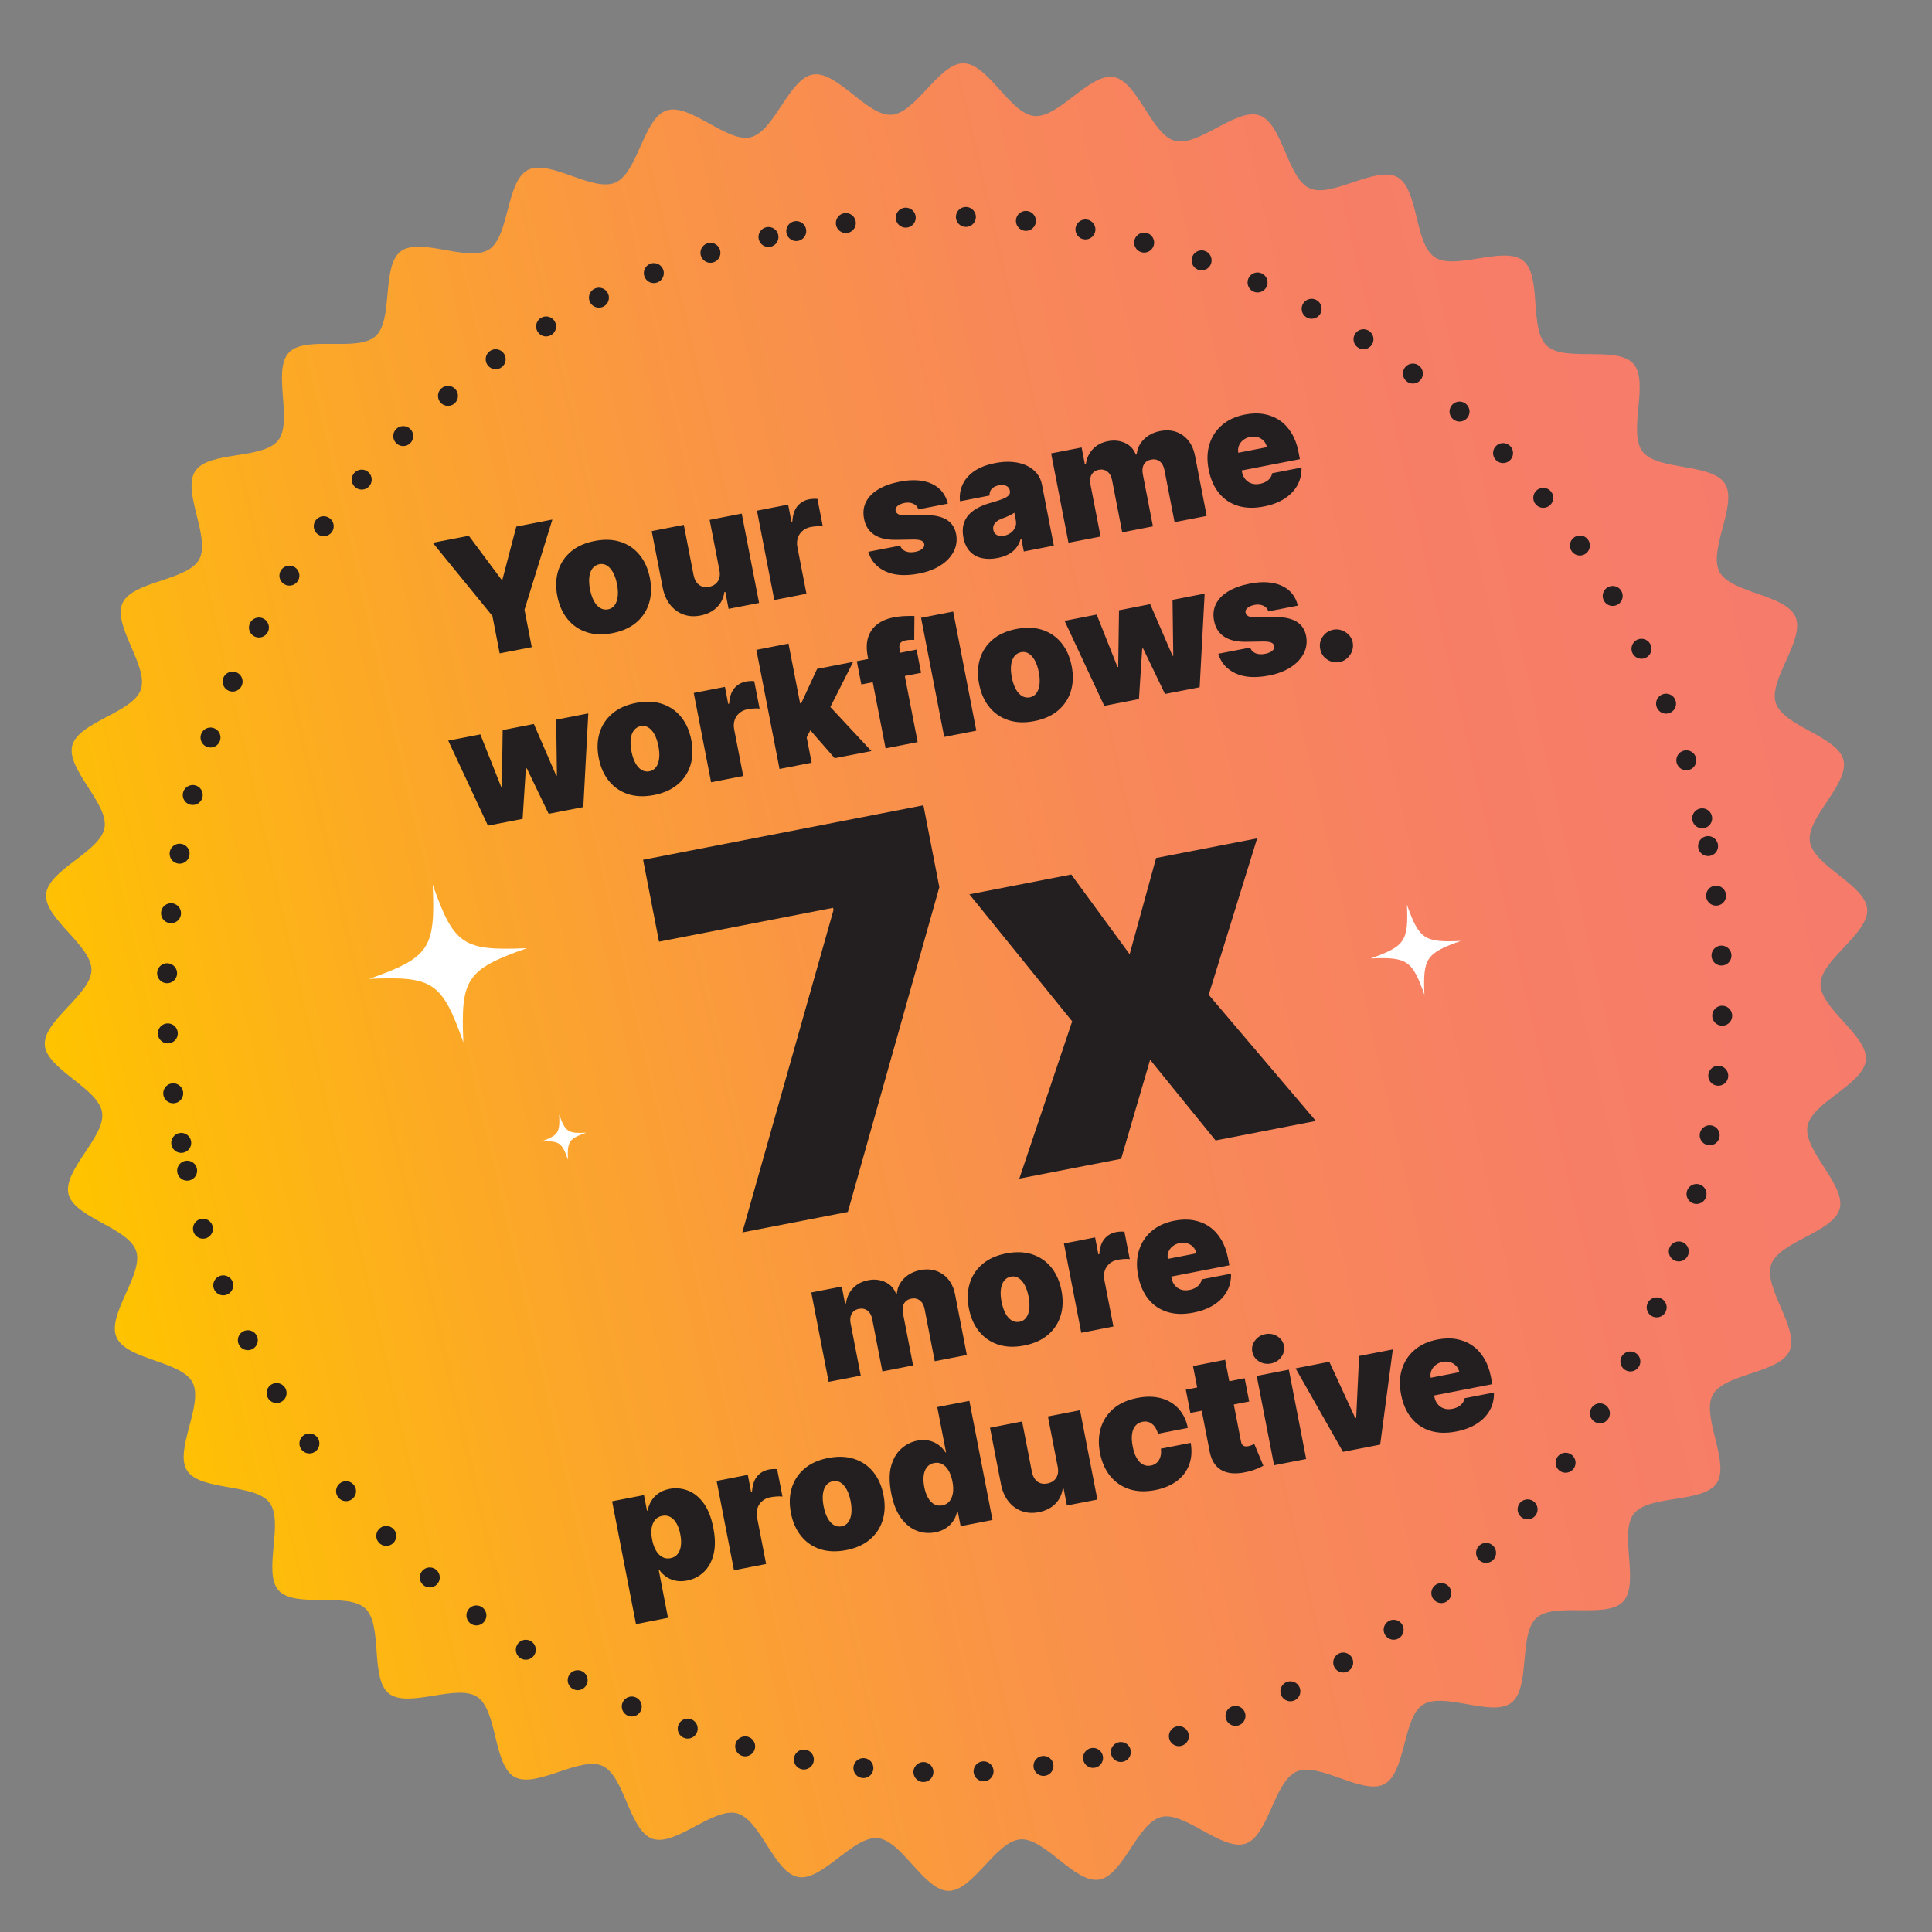 <?xml version="1.0" encoding="utf-8"?>
<!-- Generator: Adobe Illustrator 26.0.1, SVG Export Plug-In . SVG Version: 6.00 Build 0)  -->
<svg version="1.1" id="Layer_1" xmlns="http://www.w3.org/2000/svg" xmlns:xlink="http://www.w3.org/1999/xlink" x="0px" y="0px"
	 viewBox="0 0 500 500" style="enable-background:new 0 0 500 500;" xml:space="preserve">
<rect x="0" y="0" width="500" height="500" fill="#808080" stroke="none"/>
<style type="text/css">
	
		.st0{clip-path:url(#SVGID_00000041989113317261978480000003315513653831466136_);fill:url(#SVGID_00000013877996095436557980000001242174595564332952_);}
	.st1{clip-path:url(#SVGID_00000053515182913440418440000017951432461149652625_);fill:#FFFFFF;}
	.st2{clip-path:url(#SVGID_00000176755727268329062260000003126738517725669783_);fill:#FFFFFF;}
	.st3{clip-path:url(#SVGID_00000101814843839118018380000008880791036706522285_);fill:#FFFFFF;}
	
		.st4{clip-path:url(#SVGID_00000075855786532520827590000017706120163863409082_);fill:none;stroke:#231F20;stroke-width:5.165;stroke-linecap:round;stroke-linejoin:round;stroke-dasharray:0,15.571;}
	
		.st5{clip-path:url(#SVGID_00000144338129926881959110000002445379780926925212_);fill:none;stroke:#231F20;stroke-width:5.165;stroke-linecap:round;stroke-linejoin:round;stroke-dasharray:0,15.571;}
	
		.st6{clip-path:url(#SVGID_00000018210019777315257300000014521503589438163841_);fill:none;stroke:#231F20;stroke-width:5.165;stroke-linecap:round;stroke-linejoin:round;stroke-dasharray:0,15.571;}
	
		.st7{clip-path:url(#SVGID_00000087402275401492137600000010037786361293722550_);fill:none;stroke:#231F20;stroke-width:5.165;stroke-linecap:round;stroke-linejoin:round;stroke-dasharray:0,15.571;}
	
		.st8{clip-path:url(#SVGID_00000060007029615077324490000006130736413776487864_);fill:none;stroke:#231F20;stroke-width:5.165;stroke-linecap:round;stroke-linejoin:round;}
	.st9{clip-path:url(#SVGID_00000129898977815952696240000012612365269062788737_);fill:#231F20;}
	.st10{fill:#231F20;}
</style>
<g>
	<g>
		<defs>
			<path id="SVGID_1_" d="M249.27,16.37c-6.29,0.05-12.19,12.86-18.51,13.33c-3.08,0.23-6.52-2.5-9.96-5.23
				c-3.59-2.85-7.19-5.7-10.4-5.19c-6.22,0.99-9.92,14.7-16.12,16.23c-2.99,0.74-6.82-1.39-10.67-3.51
				c-4.01-2.22-8.04-4.44-11.14-3.4c-5.96,2-7.36,16.13-13.24,18.66c-2.89,1.24-7.06-0.24-11.21-1.71
				c-4.31-1.53-8.6-3.06-11.43-1.56c-5.65,2.99-4.72,17.17-10.02,20.56c-2.64,1.69-6.99,0.92-11.33,0.15
				c-4.5-0.8-8.99-1.6-11.54,0.35c-5.06,3.87-1.81,17.7-6.49,21.94c-2.32,2.1-6.73,2.05-11.13,2.01c-4.57-0.04-9.14-0.09-11.34,2.27
				c-4.34,4.65,1.16,17.75-2.76,22.71c-3.94,4.99-17.95,2.66-21.45,7.93c-3.51,5.29,4.07,17.31,1.02,22.85
				c-3.06,5.56-17.27,5.57-19.86,11.35c-2.59,5.79,6.86,16.4,4.75,22.38c-2.11,5.98-16.12,8.31-17.74,14.45
				c-1.61,6.13,9.45,15.04,8.35,21.3c-1.1,6.23-14.54,10.83-15.12,17.16c-0.58,6.3,11.8,13.27,11.74,19.63
				c-0.06,6.32-12.55,13.08-12.08,19.43c0.47,6.29,13.83,11.12,14.83,17.42c0.99,6.22-10.21,14.96-8.69,21.16
				c1.5,6.11,15.48,8.67,17.51,14.72c2,5.96-7.62,16.42-5.1,22.3c2.52,5.88,16.73,6.12,19.67,11.68c2.99,5.65-4.79,17.53-1.4,22.83
				c3.44,5.38,17.49,3.28,21.32,8.29c3.87,5.06-1.84,18.07,2.39,22.75c4.27,4.72,17.78,0.32,22.4,4.64
				c4.65,4.34,1.17,18.12,6.13,22.04c2.55,2.01,7.08,1.28,11.6,0.55c4.34-0.7,8.67-1.4,11.25,0.32c5.29,3.51,4.13,17.67,9.68,20.73
				c2.84,1.56,7.18,0.1,11.53-1.36c4.17-1.4,8.33-2.8,11.17-1.53c5.79,2.59,6.96,16.75,12.94,18.86c3.05,1.08,7.09-1.08,11.14-3.23
				c3.88-2.06,7.77-4.13,10.77-3.34c6.13,1.61,9.6,15.39,15.86,16.49c3.18,0.56,6.81-2.23,10.45-5.01
				c3.49-2.67,6.99-5.35,10.08-5.06c6.3,0.58,12,13.6,18.36,13.65h0.08c6.29-0.05,12.19-12.86,18.51-13.33
				c3.08-0.23,6.52,2.5,9.96,5.23c3.59,2.85,7.19,5.7,10.4,5.19c6.23-0.99,9.93-14.7,16.12-16.23c2.99-0.73,6.82,1.39,10.67,3.51
				c4.01,2.22,8.04,4.44,11.14,3.4c5.96-2,7.36-16.13,13.24-18.66c2.89-1.24,7.06,0.24,11.21,1.71c4.31,1.53,8.6,3.06,11.43,1.56
				c5.65-2.99,4.72-17.17,10.02-20.56c2.64-1.69,6.99-0.92,11.33-0.15c4.5,0.8,8.99,1.6,11.54-0.35c5.06-3.87,1.81-17.7,6.48-21.94
				c2.31-2.1,6.73-2.05,11.13-2.01c4.57,0.04,9.14,0.09,11.34-2.27c4.34-4.65-1.16-17.75,2.76-22.71
				c3.94-4.99,17.95-2.66,21.45-7.93c3.51-5.29-4.07-17.31-1.02-22.85c3.06-5.56,17.27-5.56,19.86-11.35s-6.86-16.4-4.75-22.38
				s16.12-8.31,17.74-14.45c1.61-6.13-9.45-15.04-8.35-21.3c1.1-6.23,14.54-10.83,15.12-17.16c0.58-6.3-11.8-13.27-11.74-19.63
				c0.06-6.32,12.55-13.08,12.08-19.43c-0.47-6.29-13.83-11.12-14.83-17.42c-0.99-6.23,10.21-14.96,8.69-21.16
				c-1.5-6.11-15.48-8.67-17.51-14.72c-2-5.96,7.62-16.42,5.1-22.3s-16.73-6.12-19.67-11.68c-2.99-5.65,4.79-17.53,1.4-22.83
				c-3.44-5.37-17.49-3.28-21.32-8.29c-3.87-5.06,1.84-18.07-2.39-22.75c-4.27-4.72-17.79-0.32-22.4-4.64
				c-4.65-4.34-1.17-18.12-6.13-22.04c-2.55-2.01-7.08-1.28-11.61-0.55c-4.34,0.7-8.67,1.4-11.25-0.32
				c-5.29-3.51-4.13-17.67-9.68-20.73c-2.84-1.56-7.18-0.1-11.53,1.36c-4.17,1.4-8.33,2.8-11.17,1.53
				c-5.79-2.59-6.96-16.75-12.94-18.86c-3.05-1.08-7.09,1.08-11.14,3.23c-3.88,2.06-7.77,4.13-10.77,3.34
				c-6.13-1.61-9.6-15.39-15.86-16.49c-3.18-0.56-6.81,2.23-10.45,5.01c-3.49,2.67-6.99,5.35-10.08,5.06
				c-6.3-0.58-11.99-13.6-18.36-13.65L249.27,16.37L249.27,16.37z"/>
		</defs>
		<clipPath id="SVGID_00000136402396377615166400000002844735604746654089_">
			<use xlink:href="#SVGID_1_"  style="overflow:visible;"/>
		</clipPath>
		
			<linearGradient id="SVGID_00000082326907137065641780000008582390152679818934_" gradientUnits="userSpaceOnUse" x1="0.967" y1="-1.301" x2="1.44" y2="-1.301" gradientTransform="matrix(981.866 -190.855 190.855 981.866 -686.063 1759.674)">
			<stop  offset="0" style="stop-color:#FFC300"/>
			<stop  offset="0.202" style="stop-color:#FCAA24"/>
			<stop  offset="0.413" style="stop-color:#FA9643"/>
			<stop  offset="0.62" style="stop-color:#F88759"/>
			<stop  offset="0.818" style="stop-color:#F77E66"/>
			<stop  offset="0.997" style="stop-color:#F77B6B"/>
			<stop  offset="1" style="stop-color:#F77B6B"/>
		</linearGradient>
		
			<polygon style="clip-path:url(#SVGID_00000136402396377615166400000002844735604746654089_);fill:url(#SVGID_00000082326907137065641780000008582390152679818934_);" points="
			-77.49,33.59 466.51,-72.15 572.3,472.1 28.31,577.84 		"/>
	</g>
</g>
<g>
	<g>
		<defs>
			<rect id="SVGID_00000050620567242726030630000017704172506892633243_" x="11.56" y="16.37" width="471.69" height="472.95"/>
		</defs>
		<clipPath id="SVGID_00000085240338050670895180000002354501621853544373_">
			<use xlink:href="#SVGID_00000050620567242726030630000017704172506892633243_"  style="overflow:visible;"/>
		</clipPath>
		<path style="clip-path:url(#SVGID_00000085240338050670895180000002354501621853544373_);fill:#FFFFFF;" d="M378.04,243.52
			c-8.92,3.15-9.82,4.48-9.4,13.93c-3.15-8.92-4.48-9.82-13.93-9.4c8.92-3.15,9.82-4.48,9.4-13.93
			C367.26,243.04,368.58,243.94,378.04,243.52"/>
	</g>
	<g>
		<defs>
			<rect id="SVGID_00000005972054316225919420000001662486064367568769_" x="11.56" y="16.37" width="471.69" height="472.95"/>
		</defs>
		<clipPath id="SVGID_00000107564488680952453690000001313947914318545573_">
			<use xlink:href="#SVGID_00000005972054316225919420000001662486064367568769_"  style="overflow:visible;"/>
		</clipPath>
		<path style="clip-path:url(#SVGID_00000107564488680952453690000001313947914318545573_);fill:#FFFFFF;" d="M151.69,293.15
			c-4.46,1.58-4.91,2.24-4.7,6.97c-1.58-4.46-2.24-4.91-6.97-4.7c4.46-1.58,4.91-2.24,4.7-6.97
			C146.3,292.92,146.97,293.36,151.69,293.15"/>
	</g>
	<g>
		<defs>
			<rect id="SVGID_00000016768755818538634900000000062993687833277609_" x="11.56" y="16.37" width="471.69" height="472.95"/>
		</defs>
		<clipPath id="SVGID_00000109004807681287462200000005406358923982439850_">
			<use xlink:href="#SVGID_00000016768755818538634900000000062993687833277609_"  style="overflow:visible;"/>
		</clipPath>
		<path style="clip-path:url(#SVGID_00000109004807681287462200000005406358923982439850_);fill:#FFFFFF;" d="M136.36,245.39
			c-15.62,5.52-17.18,7.83-16.44,24.38c-5.52-15.62-7.83-17.18-24.38-16.44c15.62-5.52,17.18-7.83,16.44-24.38
			C117.49,244.56,119.81,246.12,136.36,245.39"/>
	</g>
	<g>
		<defs>
			<rect id="SVGID_00000047747179345382519750000014253688768908199847_" x="11.56" y="16.37" width="471.69" height="472.95"/>
		</defs>
		<clipPath id="SVGID_00000097474938568680204460000001920317745909547965_">
			<use xlink:href="#SVGID_00000047747179345382519750000014253688768908199847_"  style="overflow:visible;"/>
		</clipPath>
		
			<path style="clip-path:url(#SVGID_00000097474938568680204460000001920317745909547965_);fill:none;stroke:#231F20;stroke-width:5.165;stroke-linecap:round;stroke-linejoin:round;stroke-dasharray:0,15.571;" d="
			M290.07,453.42C393.92,429.34,461.26,328,442.72,222.58"/>
	</g>
	<g>
		<defs>
			<rect id="SVGID_00000157290287284607029550000010372753332267262901_" x="11.56" y="16.37" width="471.69" height="472.95"/>
		</defs>
		<clipPath id="SVGID_00000112634592007929626260000014294285882668846487_">
			<use xlink:href="#SVGID_00000157290287284607029550000010372753332267262901_"  style="overflow:visible;"/>
		</clipPath>
		
			<path style="clip-path:url(#SVGID_00000112634592007929626260000014294285882668846487_);fill:none;stroke:#231F20;stroke-width:5.165;stroke-linecap:round;stroke-linejoin:round;stroke-dasharray:0,15.571;" d="
			M440.52,211.78C416.44,107.93,315.1,40.59,209.68,59.13"/>
	</g>
	<g>
		<defs>
			<rect id="SVGID_00000183207456927903456230000008837292849010887846_" x="11.56" y="16.37" width="471.69" height="472.95"/>
		</defs>
		<clipPath id="SVGID_00000114041046550479866470000003282951649401073067_">
			<use xlink:href="#SVGID_00000183207456927903456230000008837292849010887846_"  style="overflow:visible;"/>
		</clipPath>
		
			<path style="clip-path:url(#SVGID_00000114041046550479866470000003282951649401073067_);fill:none;stroke:#231F20;stroke-width:5.165;stroke-linecap:round;stroke-linejoin:round;stroke-dasharray:0,15.571;" d="
			M198.88,61.33C95.03,85.41,27.69,186.75,46.23,292.16"/>
	</g>
	<g>
		<defs>
			<rect id="SVGID_00000011725792427457574870000013674132641987147677_" x="11.56" y="16.37" width="471.69" height="472.95"/>
		</defs>
		<clipPath id="SVGID_00000155845656183644193700000004804047446839536287_">
			<use xlink:href="#SVGID_00000011725792427457574870000013674132641987147677_"  style="overflow:visible;"/>
		</clipPath>
		
			<path style="clip-path:url(#SVGID_00000155845656183644193700000004804047446839536287_);fill:none;stroke:#231F20;stroke-width:5.165;stroke-linecap:round;stroke-linejoin:round;stroke-dasharray:0,15.571;" d="
			M48.43,302.97c24.08,103.85,125.42,171.19,230.84,152.65"/>
	</g>
	<g>
		<defs>
			<rect id="SVGID_00000124866815737149235360000013030944138825128379_" x="11.56" y="16.37" width="471.69" height="472.95"/>
		</defs>
		<clipPath id="SVGID_00000070113774756415416580000001514350579967095434_">
			<use xlink:href="#SVGID_00000124866815737149235360000013030944138825128379_"  style="overflow:visible;"/>
		</clipPath>
		
			<path style="clip-path:url(#SVGID_00000070113774756415416580000001514350579967095434_);fill:none;stroke:#231F20;stroke-width:5.165;stroke-linecap:round;stroke-linejoin:round;" d="
			M282.88,454.95L282.88,454.95 M46.9,295.78L46.9,295.78 M206.07,59.8L206.07,59.8 M442.05,218.97L442.05,218.97"/>
	</g>
	<g>
		<defs>
			<rect id="SVGID_00000109741626127385636570000005210301607833038247_" x="11.56" y="16.37" width="471.69" height="472.95"/>
		</defs>
		<clipPath id="SVGID_00000109726167991381709210000017299565966096638395_">
			<use xlink:href="#SVGID_00000109741626127385636570000005210301607833038247_"  style="overflow:visible;"/>
		</clipPath>
	</g>
	<g>
		<defs>
			<rect id="SVGID_00000122722820576856494570000001068615483824521874_" x="11.56" y="16.37" width="471.69" height="472.95"/>
		</defs>
		<clipPath id="SVGID_00000135657263206217073600000008498664857610323846_">
			<use xlink:href="#SVGID_00000122722820576856494570000001068615483824521874_"  style="overflow:visible;"/>
		</clipPath>
	</g>
	<g>
		<defs>
			<rect id="SVGID_00000010275007857754726890000016424742628586830253_" x="11.56" y="16.37" width="471.69" height="472.95"/>
		</defs>
		<clipPath id="SVGID_00000178927167447456864640000009317718777090821526_">
			<use xlink:href="#SVGID_00000010275007857754726890000016424742628586830253_"  style="overflow:visible;"/>
		</clipPath>
	</g>
	<g>
		<defs>
			<rect id="SVGID_00000057121263128521608750000005012161947134409889_" x="11.56" y="16.37" width="471.69" height="472.95"/>
		</defs>
		<clipPath id="SVGID_00000085961142608913427170000010738190492609505425_">
			<use xlink:href="#SVGID_00000057121263128521608750000005012161947134409889_"  style="overflow:visible;"/>
		</clipPath>
	</g>
	<g>
		<defs>
			<rect id="SVGID_00000083074284821551490680000014356023336262449040_" x="11.56" y="16.37" width="471.69" height="472.95"/>
		</defs>
		<clipPath id="SVGID_00000032634658235697294930000009837119282479794577_">
			<use xlink:href="#SVGID_00000083074284821551490680000014356023336262449040_"  style="overflow:visible;"/>
		</clipPath>
	</g>
</g>
<g>
	<defs>
		<rect id="SVGID_00000072274307652560982410000014062264427104742275_" x="112" y="107" width="274.63" height="313.31"/>
	</defs>
	<clipPath id="SVGID_00000095340957888997561350000013724986117843959985_">
		<use xlink:href="#SVGID_00000072274307652560982410000014062264427104742275_"  style="overflow:visible;"/>
	</clipPath>
	<path style="clip-path:url(#SVGID_00000095340957888997561350000013724986117843959985_);fill:#231F20;" d="M382.26,368.42
		c1.47-0.96,2.58-2.12,3.33-3.49c0.74-1.37,1.09-2.88,1.04-4.54l-7.59,1.47c-0.08,0.46-0.26,0.88-0.54,1.25
		c-0.28,0.37-0.65,0.69-1.09,0.94c-0.45,0.25-0.95,0.44-1.53,0.55c-0.82,0.16-1.56,0.13-2.2-0.09c-0.65-0.22-1.18-0.59-1.61-1.11
		c-0.42-0.52-0.71-1.15-0.85-1.9l-0.96-4.94c-0.11-0.68-0.05-1.3,0.19-1.87c0.24-0.57,0.61-1.05,1.12-1.44
		c0.51-0.4,1.1-0.66,1.77-0.79c0.69-0.13,1.34-0.11,1.94,0.07c0.6,0.18,1.12,0.49,1.54,0.93c0.42,0.44,0.71,1,0.85,1.66l-13,2.53
		l0.89,4.58l20.65-4.01l-0.37-1.93c-0.36-1.84-0.95-3.43-1.78-4.79c-0.83-1.36-1.84-2.46-3.05-3.29c-1.2-0.83-2.57-1.38-4.09-1.65
		c-1.52-0.27-3.15-0.23-4.9,0.11c-2.39,0.46-4.36,1.36-5.93,2.7c-1.56,1.33-2.65,2.99-3.27,4.96c-0.62,1.97-0.69,4.15-0.23,6.54
		c0.48,2.49,1.38,4.53,2.68,6.13c1.3,1.6,2.94,2.69,4.91,3.3c1.97,0.6,4.18,0.66,6.65,0.18
		C378.97,370.07,380.78,369.38,382.26,368.42 M351.74,350.93l-0.76,16.02l-0.24,0.05l-6.71-14.57l-8.73,1.7l12.26,21.61l9.63-1.87
		l3.27-24.63L351.74,350.93z M331.6,351.19c0.65-0.9,0.88-1.87,0.68-2.91c-0.2-1.04-0.78-1.86-1.72-2.45
		c-0.94-0.59-1.98-0.77-3.11-0.55c-1.12,0.22-2.02,0.78-2.67,1.68c-0.66,0.9-0.89,1.87-0.68,2.91c0.2,1.04,0.78,1.86,1.72,2.45
		c0.95,0.59,1.98,0.77,3.11,0.55C330.06,352.65,330.95,352.09,331.6,351.19 M338.04,377.59l-4.49-23.12l-8.31,1.62l4.49,23.12
		L338.04,377.59z M313.04,375.54c0.29,1.62,0.87,2.9,1.73,3.85c0.86,0.95,1.99,1.54,3.38,1.79c1.39,0.24,3.03,0.13,4.92-0.34
		c0.93-0.23,1.73-0.5,2.38-0.79c0.66-0.29,1.16-0.53,1.51-0.72l-2.34-5.61c-0.15,0.07-0.39,0.17-0.72,0.3
		c-0.32,0.13-0.61,0.21-0.86,0.26c-0.36,0.07-0.67,0.07-0.92,0.01c-0.25-0.06-0.45-0.19-0.61-0.38c-0.15-0.19-0.26-0.45-0.32-0.77
		l-4.13-21.22l-8.31,1.62L313.04,375.54z M306.89,359.65l1.17,6.02l15.23-2.96l-1.17-6.02L306.89,359.65z M304.63,383.24
		c1.49-1.14,2.54-2.56,3.15-4.24c0.61-1.69,0.73-3.55,0.37-5.59l-7.71,1.5c0.1,0.81,0.05,1.53-0.14,2.14
		c-0.19,0.61-0.49,1.11-0.91,1.49c-0.42,0.38-0.93,0.63-1.54,0.75c-0.72,0.14-1.4,0.06-2.02-0.26c-0.62-0.31-1.17-0.86-1.63-1.64
		c-0.46-0.78-0.82-1.8-1.06-3.07c-0.25-1.26-0.3-2.34-0.16-3.24c0.14-0.9,0.44-1.61,0.9-2.13c0.46-0.52,1.05-0.85,1.78-0.99
		c0.92-0.18,1.74-0.01,2.45,0.52c0.71,0.52,1.24,1.38,1.59,2.57l7.71-1.5c-0.4-2-1.2-3.66-2.4-4.98c-1.2-1.31-2.71-2.22-4.53-2.71
		c-1.82-0.49-3.86-0.52-6.13-0.08c-2.51,0.49-4.56,1.4-6.15,2.75c-1.59,1.35-2.69,3.01-3.3,4.98c-0.61,1.98-0.68,4.15-0.22,6.52
		c0.46,2.37,1.34,4.36,2.64,5.96c1.3,1.61,2.94,2.73,4.92,3.39c1.98,0.65,4.22,0.73,6.73,0.25
		C301.25,385.18,303.14,384.38,304.63,383.24 M273.71,381.64c-0.17,0.6-0.48,1.1-0.93,1.49c-0.45,0.39-1.02,0.66-1.71,0.79
		c-1.04,0.2-1.92,0.03-2.62-0.51s-1.17-1.38-1.4-2.52l-2.53-13.01l-8.31,1.62l2.87,14.75c0.34,1.68,0.97,3.11,1.89,4.29
		c0.92,1.17,2.06,2.02,3.41,2.52s2.84,0.6,4.45,0.29c1.73-0.34,3.14-1.04,4.23-2.11c1.09-1.07,1.75-2.39,1.96-3.97l0.24-0.05
		l0.85,4.4l7.89-1.53l-4.49-23.12l-8.31,1.61l2.53,13.01C273.88,380.35,273.88,381.04,273.71,381.64 M241.8,389.31
		c-0.62-0.33-1.16-0.88-1.6-1.64c-0.45-0.76-0.78-1.72-1-2.86c-0.22-1.14-0.27-2.15-0.14-3.03c0.13-0.87,0.42-1.58,0.87-2.12
		c0.45-0.54,1.06-0.89,1.82-1.03c0.76-0.15,1.46-0.06,2.09,0.27c0.63,0.33,1.17,0.88,1.63,1.64c0.45,0.76,0.79,1.71,1.02,2.86
		c0.22,1.12,0.26,2.12,0.12,3c-0.14,0.88-0.44,1.59-0.9,2.14c-0.46,0.55-1.07,0.9-1.83,1.05
		C243.11,389.73,242.42,389.64,241.8,389.31 M244.84,395.46c0.78-0.52,1.41-1.15,1.88-1.88c0.48-0.73,0.8-1.52,0.97-2.37l0.18-0.03
		l0.74,3.79l8.25-1.6l-5.99-30.83l-8.31,1.61l2.28,11.74l-0.12,0.02c-0.45-0.72-1.03-1.36-1.74-1.9c-0.71-0.54-1.53-0.93-2.47-1.16
		c-0.94-0.23-1.98-0.23-3.13-0.01c-1.53,0.3-2.9,0.99-4.12,2.07c-1.22,1.08-2.1,2.58-2.63,4.49c-0.53,1.91-0.52,4.27,0.02,7.06
		c0.52,2.67,1.36,4.8,2.53,6.4c1.17,1.6,2.53,2.69,4.08,3.29c1.55,0.6,3.14,0.73,4.79,0.41
		C243.13,396.35,244.06,395.99,244.84,395.46 M215.8,394.68c-0.62-0.37-1.16-0.96-1.61-1.78c-0.45-0.82-0.79-1.83-1.03-3.03
		c-0.24-1.21-0.3-2.28-0.19-3.21c0.11-0.92,0.39-1.67,0.83-2.25c0.44-0.57,1.03-0.93,1.77-1.08c0.7-0.14,1.36-0.02,1.96,0.35
		c0.6,0.37,1.13,0.97,1.58,1.78c0.45,0.81,0.79,1.83,1.03,3.04c0.23,1.2,0.29,2.27,0.18,3.2c-0.11,0.93-0.38,1.68-0.8,2.25
		s-0.98,0.93-1.68,1.06C217.1,395.16,216.42,395.05,215.8,394.68 M225.13,398.42c1.59-1.35,2.69-3.01,3.3-4.98s0.68-4.15,0.22-6.52
		c-0.46-2.37-1.34-4.36-2.64-5.96c-1.3-1.61-2.94-2.73-4.92-3.39c-1.98-0.65-4.23-0.73-6.73-0.25c-2.51,0.49-4.56,1.4-6.15,2.75
		c-1.59,1.35-2.69,3.01-3.3,4.98c-0.61,1.98-0.68,4.15-0.22,6.52c0.46,2.37,1.34,4.36,2.64,5.96c1.3,1.61,2.94,2.73,4.92,3.39
		c1.98,0.65,4.22,0.73,6.73,0.25C221.49,400.68,223.54,399.77,225.13,398.42 M198.27,404.76l-2.34-12.04
		c-0.17-0.88-0.14-1.69,0.11-2.42c0.24-0.73,0.65-1.34,1.23-1.83c0.58-0.49,1.27-0.82,2.08-0.98c0.43-0.08,0.96-0.15,1.57-0.2
		c0.62-0.05,1.14-0.04,1.58,0.02l-1.38-7.09c-0.35-0.04-0.71-0.05-1.08-0.03c-0.37,0.01-0.73,0.06-1.09,0.13
		c-1.23,0.24-2.24,0.83-3.01,1.76c-0.77,0.93-1.21,2.25-1.32,3.96l-0.24,0.05l-0.85-4.4l-8.07,1.57l4.49,23.12L198.27,404.76z
		 M168.64,395.47c0.14-0.88,0.44-1.58,0.9-2.13c0.46-0.54,1.07-0.89,1.84-1.04c0.76-0.15,1.45-0.06,2.08,0.28
		c0.62,0.33,1.16,0.88,1.6,1.64c0.45,0.76,0.78,1.72,1,2.86c0.22,1.14,0.27,2.15,0.14,3.03c-0.13,0.87-0.42,1.58-0.87,2.12
		c-0.45,0.54-1.06,0.89-1.82,1.03c-0.76,0.15-1.46,0.05-2.09-0.29c-0.63-0.34-1.18-0.89-1.63-1.65c-0.45-0.76-0.79-1.7-1.01-2.83
		C168.55,397.35,168.51,396.34,168.64,395.47 M172.88,418.69l-2.42-12.46l0.12-0.02c0.47,0.72,1.07,1.33,1.79,1.83
		c0.72,0.5,1.53,0.85,2.45,1.04c0.92,0.19,1.92,0.18,3-0.03c1.65-0.32,3.07-1.05,4.29-2.18c1.21-1.13,2.06-2.66,2.55-4.57
		c0.49-1.92,0.47-4.21-0.05-6.88c-0.54-2.79-1.42-4.97-2.62-6.55c-1.21-1.58-2.58-2.64-4.12-3.18c-1.54-0.54-3.07-0.67-4.6-0.37
		c-1.14,0.22-2.11,0.62-2.89,1.18c-0.79,0.56-1.41,1.23-1.86,2c-0.45,0.77-0.76,1.58-0.9,2.42l-0.18,0.04l-0.78-4.03l-8.25,1.6
		l6.18,31.79L172.88,418.69z"/>
	<path style="clip-path:url(#SVGID_00000095340957888997561350000013724986117843959985_);fill:#231F20;" d="M314.22,337.66
		c1.47-0.96,2.58-2.12,3.33-3.49c0.74-1.37,1.09-2.88,1.04-4.54l-7.59,1.47c-0.08,0.46-0.26,0.88-0.54,1.25
		c-0.28,0.37-0.65,0.69-1.09,0.94c-0.45,0.25-0.95,0.44-1.53,0.55c-0.82,0.16-1.56,0.13-2.2-0.09c-0.65-0.22-1.18-0.59-1.61-1.11
		c-0.42-0.52-0.71-1.15-0.85-1.9l-0.96-4.94c-0.11-0.68-0.05-1.3,0.19-1.87c0.24-0.57,0.61-1.05,1.12-1.44
		c0.51-0.39,1.1-0.66,1.77-0.79c0.69-0.13,1.34-0.11,1.94,0.07c0.6,0.18,1.12,0.49,1.54,0.93c0.42,0.44,0.71,1,0.85,1.66
		l-13.01,2.53l0.89,4.58l20.65-4.01l-0.37-1.93c-0.36-1.84-0.95-3.43-1.78-4.79s-1.84-2.46-3.05-3.29c-1.2-0.83-2.57-1.38-4.09-1.65
		c-1.52-0.27-3.15-0.23-4.9,0.11c-2.39,0.46-4.36,1.36-5.93,2.7c-1.56,1.33-2.65,2.99-3.27,4.96c-0.62,1.97-0.69,4.15-0.23,6.54
		c0.48,2.49,1.38,4.53,2.68,6.13c1.3,1.6,2.94,2.69,4.91,3.3c1.97,0.6,4.18,0.66,6.65,0.18
		C310.94,339.31,312.74,338.62,314.22,337.66 M288.15,343.3l-2.34-12.04c-0.17-0.88-0.14-1.69,0.11-2.42
		c0.24-0.73,0.65-1.34,1.23-1.83c0.58-0.49,1.27-0.82,2.08-0.97c0.43-0.08,0.96-0.15,1.57-0.2c0.62-0.05,1.14-0.04,1.58,0.02
		l-1.38-7.09c-0.35-0.04-0.71-0.05-1.08-0.03c-0.37,0.01-0.73,0.06-1.09,0.13c-1.23,0.24-2.24,0.83-3.01,1.76
		c-0.77,0.93-1.21,2.25-1.32,3.96l-0.24,0.05l-0.85-4.4l-8.07,1.57l4.49,23.12L288.15,343.3z M261.85,341.74
		c-0.62-0.37-1.16-0.96-1.61-1.78c-0.45-0.82-0.79-1.83-1.03-3.03c-0.24-1.21-0.3-2.28-0.19-3.21c0.11-0.92,0.39-1.67,0.83-2.25
		c0.44-0.57,1.03-0.93,1.77-1.08c0.7-0.14,1.36-0.02,1.96,0.35c0.6,0.37,1.13,0.97,1.58,1.78c0.45,0.81,0.79,1.83,1.03,3.04
		c0.23,1.2,0.3,2.27,0.18,3.2c-0.11,0.93-0.38,1.68-0.8,2.25c-0.42,0.57-0.98,0.93-1.68,1.06
		C263.16,342.22,262.48,342.11,261.85,341.74 M271.19,345.48c1.59-1.35,2.69-3.01,3.3-4.98c0.61-1.98,0.68-4.15,0.22-6.52
		c-0.46-2.37-1.34-4.36-2.64-5.96c-1.3-1.61-2.94-2.73-4.92-3.39c-1.98-0.65-4.22-0.73-6.73-0.25c-2.51,0.49-4.56,1.4-6.15,2.75
		c-1.59,1.35-2.69,3.01-3.3,4.98c-0.61,1.98-0.68,4.15-0.22,6.52c0.46,2.37,1.34,4.36,2.64,5.96c1.3,1.61,2.94,2.73,4.92,3.39
		c1.98,0.65,4.22,0.73,6.73,0.25C267.55,347.74,269.6,346.82,271.19,345.48 M222.76,356.01l-2.62-13.49c-0.13-0.67-0.13-1.27,0-1.8
		c0.13-0.53,0.38-0.97,0.74-1.31c0.36-0.34,0.83-0.57,1.4-0.68c0.86-0.17,1.61-0.01,2.23,0.46s1.03,1.22,1.23,2.24l2.62,13.49
		l7.95-1.55l-2.62-13.49c-0.2-1.01-0.1-1.86,0.28-2.53c0.38-0.67,1-1.09,1.86-1.26c0.86-0.17,1.61-0.01,2.23,0.46
		c0.62,0.48,1.03,1.22,1.23,2.24l2.62,13.49l8.31-1.61l-3.03-15.59c-0.46-2.37-1.52-4.13-3.18-5.29s-3.59-1.52-5.81-1.09
		c-1.72,0.33-3.13,1.05-4.24,2.16c-1.11,1.11-1.72,2.4-1.84,3.89l-0.24,0.05c-0.52-1.37-1.44-2.37-2.78-3
		c-1.34-0.63-2.82-0.79-4.45-0.47c-1.61,0.31-2.91,1-3.91,2.07c-1,1.07-1.6,2.37-1.8,3.91l-0.24,0.05l-0.85-4.4l-7.89,1.53
		l4.49,23.12L222.76,356.01z"/>
	<path style="clip-path:url(#SVGID_00000095340957888997561350000013724986117843959985_);fill:#231F20;" d="M348.64,170.36
		c0.56-0.5,0.97-1.11,1.25-1.82c0.27-0.71,0.34-1.46,0.2-2.25c-0.23-1.14-0.85-2.04-1.86-2.68c-1.01-0.65-2.06-0.86-3.16-0.65
		c-1.16,0.23-2.08,0.83-2.75,1.8c-0.67,0.97-0.89,2.03-0.66,3.17c0.22,1.18,0.82,2.09,1.81,2.75s2.06,0.87,3.23,0.65
		C347.43,171.18,348.08,170.86,348.64,170.36 M331.71,151.59c-2.2-1.01-4.97-1.19-8.31-0.54c-2.2,0.43-4.04,1.09-5.53,1.99
		c-1.49,0.9-2.55,1.99-3.19,3.28c-0.64,1.29-0.8,2.73-0.48,4.33c0.34,1.82,1.21,3.19,2.61,4.12c1.4,0.93,3.32,1.37,5.75,1.32
		l4.23-0.07c0.93-0.02,1.64,0.07,2.12,0.24c0.48,0.18,0.76,0.49,0.86,0.93c0.08,0.48-0.1,0.9-0.54,1.26
		c-0.45,0.36-1.05,0.61-1.81,0.76c-0.94,0.18-1.76,0.14-2.46-0.14c-0.69-0.28-1.17-0.77-1.42-1.48l-8.25,1.6
		c0.69,2.32,2.17,4.01,4.45,5.07c2.27,1.06,5.18,1.24,8.71,0.56c2.14-0.42,3.98-1.11,5.52-2.1c1.54-0.98,2.68-2.17,3.41-3.57
		c0.73-1.4,0.94-2.92,0.64-4.57c-0.34-1.7-1.19-2.95-2.55-3.75c-1.36-0.79-3.26-1.18-5.71-1.15l-4.86,0.07
		c-0.91,0.01-1.55-0.1-1.92-0.33c-0.36-0.23-0.57-0.52-0.63-0.86c-0.1-0.48,0.07-0.9,0.54-1.26c0.46-0.36,1.05-0.61,1.76-0.75
		c0.55-0.11,1.07-0.11,1.57-0.02c0.49,0.1,0.92,0.29,1.28,0.57c0.36,0.28,0.6,0.66,0.73,1.12l7.65-1.49
		C335.3,154.32,333.91,152.6,331.71,151.59 M294.76,180.92l0.84-13.04l0.24-0.05l5.66,11.77l8.97-1.74l1.29-24.24l-8.31,1.62
		l0.19,14.46l-0.18,0.03l-5.79-13.37l-8.07,1.57l-0.21,14.66l-0.18,0.03l-5.39-13.57l-8.31,1.62l10.27,22L294.76,180.92z
		 M264.5,180.13c-0.62-0.37-1.16-0.96-1.61-1.78c-0.45-0.82-0.79-1.83-1.03-3.03c-0.24-1.21-0.3-2.28-0.19-3.21
		c0.11-0.92,0.39-1.67,0.83-2.25c0.44-0.57,1.03-0.93,1.77-1.08c0.7-0.14,1.36-0.02,1.96,0.35c0.6,0.37,1.13,0.97,1.58,1.78
		c0.45,0.81,0.79,1.83,1.03,3.04c0.23,1.2,0.3,2.27,0.18,3.2c-0.11,0.93-0.38,1.68-0.8,2.25c-0.42,0.57-0.98,0.93-1.68,1.06
		C265.8,180.61,265.12,180.5,264.5,180.13 M273.83,183.87c1.59-1.35,2.69-3.01,3.3-4.98c0.61-1.98,0.68-4.15,0.22-6.52
		c-0.46-2.37-1.34-4.36-2.64-5.96c-1.3-1.61-2.94-2.73-4.92-3.39c-1.98-0.65-4.23-0.73-6.73-0.25c-2.51,0.49-4.56,1.4-6.15,2.75
		c-1.59,1.35-2.69,3.01-3.3,4.98c-0.61,1.98-0.68,4.15-0.22,6.52c0.46,2.37,1.34,4.36,2.64,5.96c1.3,1.61,2.94,2.73,4.92,3.39
		c1.98,0.65,4.22,0.73,6.73,0.25C270.19,186.13,272.24,185.22,273.83,183.87 M238.37,159.89l5.99,30.83l8.31-1.62l-5.99-30.83
		L238.37,159.89z M237.49,192.05l-4.69-24.14c-0.1-0.54-0.05-1,0.15-1.39c0.21-0.38,0.7-0.65,1.48-0.8c0.3-0.06,0.66-0.1,1.07-0.12
		c0.41-0.02,0.78-0.02,1.1,0.01l0.05-6.19c-0.5-0.03-1.27-0.02-2.3,0.01c-1.03,0.03-2.07,0.15-3.13,0.36
		c-1.69,0.33-3.09,0.92-4.21,1.79c-1.12,0.86-1.9,1.99-2.34,3.38c-0.44,1.39-0.47,3.03-0.1,4.94l4.62,23.78L237.49,192.05z
		 M221.74,171.12l1.17,6.02l15.47-3.01l-1.17-6.02L221.74,171.12z M225.52,194.38l-12.32-13.23l-4.27,6.95l7.08,8.12L225.52,194.38z
		 M210.05,197.39l-5.99-30.83l-8.31,1.62l5.99,30.83L210.05,197.39z M211.4,185.69l2.35-0.46l7.04-13.93l-9.33,1.81l-4.09,8.86
		l-1.08,0.21l1.86,9.89L211.4,185.69z M192.35,200.83l-2.34-12.04c-0.17-0.88-0.14-1.69,0.11-2.42c0.24-0.73,0.65-1.34,1.23-1.83
		c0.58-0.49,1.27-0.82,2.08-0.98c0.43-0.08,0.96-0.15,1.57-0.2c0.62-0.05,1.14-0.04,1.58,0.02l-1.38-7.09
		c-0.35-0.04-0.71-0.05-1.08-0.03c-0.37,0.01-0.73,0.06-1.09,0.13c-1.23,0.24-2.24,0.83-3.01,1.76c-0.77,0.93-1.21,2.25-1.32,3.96
		l-0.24,0.05l-0.85-4.4l-8.07,1.57l4.49,23.12L192.35,200.83z M166.06,199.27c-0.62-0.37-1.16-0.96-1.61-1.78
		c-0.45-0.82-0.79-1.83-1.03-3.03c-0.24-1.21-0.3-2.28-0.19-3.21c0.11-0.92,0.39-1.67,0.83-2.25c0.44-0.57,1.03-0.93,1.77-1.08
		c0.7-0.14,1.36-0.02,1.96,0.35c0.6,0.37,1.13,0.97,1.58,1.78c0.45,0.81,0.79,1.83,1.03,3.04c0.23,1.2,0.3,2.27,0.18,3.2
		c-0.11,0.93-0.38,1.68-0.8,2.25c-0.42,0.57-0.98,0.93-1.68,1.06C167.36,199.75,166.68,199.64,166.06,199.27 M175.39,203.01
		c1.59-1.35,2.69-3.01,3.3-4.98c0.61-1.98,0.68-4.15,0.22-6.52c-0.46-2.37-1.34-4.36-2.64-5.96c-1.3-1.61-2.94-2.73-4.92-3.39
		c-1.98-0.65-4.22-0.73-6.73-0.25c-2.51,0.49-4.56,1.4-6.15,2.75c-1.59,1.35-2.69,3.01-3.3,4.98c-0.61,1.98-0.68,4.15-0.22,6.52
		c0.46,2.37,1.34,4.36,2.64,5.96c1.3,1.61,2.94,2.73,4.92,3.39c1.98,0.65,4.22,0.73,6.73,0.25
		C171.75,205.27,173.8,204.35,175.39,203.01 M135.25,211.93l0.84-13.04l0.24-0.05l5.66,11.77l8.97-1.74l1.29-24.24l-8.31,1.62
		l0.19,14.46l-0.18,0.03l-5.79-13.37l-8.07,1.57l-0.21,14.66l-0.18,0.03l-5.39-13.57l-8.31,1.61l10.27,22L135.25,211.93z"/>
	<path style="clip-path:url(#SVGID_00000095340957888997561350000013724986117843959985_);fill:#231F20;" d="M332.46,129.03
		c1.47-0.96,2.58-2.12,3.33-3.49c0.74-1.37,1.09-2.88,1.04-4.54l-7.59,1.47c-0.08,0.46-0.26,0.88-0.54,1.25
		c-0.28,0.37-0.65,0.69-1.09,0.94c-0.45,0.25-0.95,0.44-1.53,0.55c-0.82,0.16-1.56,0.13-2.2-0.09c-0.65-0.22-1.18-0.59-1.61-1.11
		c-0.42-0.52-0.71-1.15-0.85-1.9l-0.96-4.94c-0.11-0.68-0.05-1.3,0.19-1.87c0.24-0.57,0.61-1.05,1.12-1.44
		c0.51-0.4,1.1-0.66,1.77-0.79c0.69-0.13,1.34-0.11,1.94,0.07c0.6,0.18,1.12,0.49,1.54,0.93c0.42,0.44,0.71,1,0.85,1.66l-13,2.53
		l0.89,4.58l20.65-4.01l-0.37-1.93c-0.36-1.84-0.95-3.43-1.78-4.79c-0.83-1.36-1.84-2.46-3.05-3.29c-1.2-0.83-2.57-1.38-4.09-1.65
		c-1.52-0.27-3.15-0.23-4.9,0.11c-2.39,0.46-4.36,1.36-5.93,2.7c-1.56,1.33-2.65,2.99-3.27,4.96c-0.62,1.97-0.69,4.15-0.23,6.54
		c0.48,2.49,1.38,4.53,2.68,6.13c1.3,1.6,2.94,2.69,4.91,3.3c1.97,0.6,4.18,0.66,6.65,0.18
		C329.18,130.68,330.99,129.99,332.46,129.03 M284.83,138.86l-2.62-13.49c-0.13-0.67-0.13-1.27,0-1.8c0.13-0.53,0.38-0.97,0.74-1.31
		c0.36-0.34,0.83-0.57,1.4-0.68c0.86-0.17,1.61-0.01,2.23,0.46c0.62,0.48,1.03,1.22,1.23,2.24l2.62,13.49l7.95-1.55l-2.62-13.49
		c-0.2-1.01-0.1-1.86,0.28-2.53c0.38-0.67,1-1.09,1.86-1.26c0.86-0.17,1.61-0.01,2.23,0.46c0.62,0.48,1.03,1.22,1.23,2.24
		l2.62,13.49l8.31-1.61l-3.03-15.59c-0.46-2.37-1.52-4.13-3.18-5.29c-1.66-1.16-3.59-1.52-5.81-1.09c-1.72,0.33-3.13,1.05-4.24,2.16
		c-1.11,1.11-1.72,2.4-1.84,3.89l-0.24,0.05c-0.52-1.37-1.44-2.37-2.78-3c-1.34-0.63-2.82-0.79-4.45-0.47
		c-1.61,0.31-2.91,1-3.91,2.07c-1,1.07-1.6,2.37-1.8,3.91l-0.24,0.05l-0.85-4.4l-7.89,1.53l4.49,23.12L284.83,138.86z
		 M258.03,138.48c-0.52-0.25-0.84-0.7-0.96-1.34c-0.08-0.4-0.05-0.78,0.08-1.15c0.13-0.36,0.38-0.7,0.74-1
		c0.36-0.3,0.85-0.57,1.48-0.8c0.32-0.11,0.63-0.23,0.92-0.35c0.29-0.12,0.57-0.24,0.84-0.37c0.26-0.12,0.51-0.25,0.74-0.38
		c0.23-0.13,0.45-0.26,0.65-0.39l0.37,1.93c0.14,0.7,0.08,1.33-0.18,1.89c-0.26,0.56-0.64,1.02-1.14,1.39
		c-0.51,0.37-1.08,0.62-1.71,0.74C259.16,138.79,258.55,138.73,258.03,138.48 M260.86,143.52c0.79-0.4,1.46-0.93,2.02-1.6
		c0.55-0.66,0.98-1.47,1.27-2.42l0.18-0.03l0.63,3.25l7.77-1.51l-3.08-15.84c-0.21-1.07-0.65-2.02-1.31-2.85
		c-0.67-0.82-1.53-1.49-2.58-2c-1.06-0.51-2.28-0.83-3.67-0.96c-1.39-0.13-2.91-0.04-4.57,0.29c-2.3,0.45-4.14,1.18-5.54,2.19
		c-1.4,1.02-2.38,2.2-2.94,3.54c-0.57,1.34-0.76,2.73-0.59,4.15l7.65-1.49c-0.04-0.73,0.16-1.32,0.59-1.76
		c0.43-0.44,1.04-0.74,1.83-0.89c0.72-0.14,1.35-0.1,1.87,0.14c0.52,0.23,0.84,0.65,0.96,1.25l0.01,0.06
		c0.09,0.44-0.02,0.83-0.32,1.16c-0.3,0.33-0.83,0.65-1.59,0.95c-0.76,0.3-1.78,0.62-3.05,0.98c-1.18,0.32-2.25,0.73-3.22,1.24
		c-0.97,0.5-1.79,1.11-2.45,1.83c-0.66,0.72-1.12,1.57-1.38,2.56c-0.26,0.98-0.26,2.11-0.02,3.37c0.3,1.54,0.87,2.74,1.7,3.61
		c0.84,0.87,1.86,1.44,3.09,1.7c1.22,0.27,2.57,0.26,4.05-0.03C259.17,144.22,260.07,143.92,260.86,143.52 M241.13,125.2
		c-2.2-1.01-4.97-1.19-8.31-0.54c-2.2,0.43-4.04,1.09-5.53,1.99c-1.49,0.9-2.55,1.99-3.19,3.28c-0.64,1.29-0.8,2.73-0.48,4.33
		c0.34,1.82,1.21,3.19,2.61,4.12c1.4,0.93,3.32,1.37,5.75,1.32l4.23-0.07c0.93-0.02,1.64,0.07,2.12,0.24
		c0.48,0.18,0.76,0.49,0.86,0.93c0.08,0.48-0.1,0.9-0.54,1.26c-0.45,0.36-1.05,0.61-1.81,0.76c-0.94,0.18-1.76,0.14-2.46-0.14
		c-0.69-0.28-1.17-0.77-1.42-1.48l-8.25,1.6c0.69,2.32,2.17,4.01,4.45,5.07c2.27,1.06,5.18,1.24,8.71,0.56
		c2.14-0.42,3.98-1.11,5.52-2.1c1.54-0.98,2.68-2.17,3.41-3.57c0.73-1.4,0.94-2.92,0.64-4.57c-0.34-1.7-1.19-2.95-2.55-3.75
		c-1.36-0.79-3.26-1.18-5.71-1.15l-4.86,0.07c-0.91,0.01-1.55-0.1-1.91-0.33c-0.36-0.23-0.57-0.52-0.63-0.86
		c-0.1-0.48,0.08-0.9,0.54-1.26c0.46-0.36,1.05-0.61,1.76-0.75c0.55-0.11,1.07-0.11,1.57-0.02c0.49,0.1,0.92,0.29,1.28,0.57
		c0.36,0.28,0.6,0.66,0.73,1.12l7.65-1.49C244.72,127.93,243.33,126.21,241.13,125.2 M208.71,153.66l-2.34-12.04
		c-0.17-0.88-0.14-1.69,0.11-2.42c0.24-0.73,0.65-1.34,1.23-1.83s1.27-0.82,2.08-0.98c0.43-0.08,0.96-0.15,1.57-0.2
		c0.62-0.05,1.14-0.04,1.58,0.02l-1.38-7.09c-0.35-0.04-0.71-0.05-1.08-0.03c-0.37,0.01-0.73,0.06-1.09,0.13
		c-1.23,0.24-2.24,0.83-3.01,1.76c-0.77,0.93-1.21,2.25-1.32,3.96l-0.24,0.05l-0.85-4.4l-8.07,1.57l4.49,23.12L208.71,153.66z
		 M186.16,149.58c-0.17,0.6-0.48,1.1-0.93,1.49c-0.45,0.39-1.02,0.66-1.71,0.79c-1.04,0.2-1.92,0.03-2.62-0.51
		c-0.7-0.54-1.17-1.38-1.4-2.52l-2.53-13l-8.31,1.62l2.87,14.75c0.34,1.68,0.97,3.11,1.89,4.29c0.92,1.17,2.06,2.02,3.41,2.52
		c1.35,0.51,2.84,0.6,4.45,0.29c1.73-0.34,3.14-1.04,4.23-2.11c1.09-1.07,1.75-2.39,1.96-3.97l0.24-0.05l0.85,4.4l7.89-1.53
		l-4.49-23.12l-8.31,1.62l2.53,13C186.34,148.3,186.33,148.98,186.16,149.58 M155.34,157.36c-0.62-0.37-1.16-0.96-1.61-1.78
		c-0.45-0.82-0.79-1.83-1.03-3.03c-0.24-1.21-0.3-2.28-0.19-3.21c0.11-0.92,0.39-1.67,0.83-2.25c0.44-0.57,1.03-0.93,1.77-1.08
		c0.7-0.14,1.36-0.02,1.96,0.35c0.6,0.37,1.13,0.97,1.58,1.78c0.45,0.81,0.79,1.83,1.03,3.04c0.23,1.2,0.3,2.27,0.18,3.2
		c-0.11,0.93-0.38,1.68-0.8,2.25c-0.42,0.57-0.98,0.93-1.68,1.06C156.65,157.84,155.96,157.73,155.34,157.36 M164.67,161.1
		c1.59-1.35,2.69-3.01,3.3-4.98c0.61-1.98,0.68-4.15,0.22-6.52c-0.46-2.37-1.34-4.36-2.64-5.96c-1.3-1.61-2.94-2.73-4.92-3.39
		c-1.98-0.65-4.22-0.73-6.73-0.25c-2.51,0.49-4.56,1.4-6.15,2.75c-1.59,1.35-2.69,3.01-3.3,4.98c-0.61,1.98-0.68,4.15-0.22,6.52
		c0.46,2.37,1.34,4.36,2.64,5.96c1.3,1.61,2.94,2.73,4.92,3.39c1.98,0.65,4.22,0.73,6.73,0.25
		C161.03,163.36,163.08,162.45,164.67,161.1 M127.43,159.4l1.88,9.69l8.31-1.61l-1.88-9.69l7.21-23.33l-9.33,1.81l-3.59,13.69
		l-0.24,0.05l-8.46-11.35l-9.33,1.81L127.43,159.4z"/>
</g>
<path class="st10" d="M250.88,231.45l26.6,32.87l-13.68,40.7l26.35-5.12l7.5-25.63l16.94,20.88l25.96-5.05l-27.74-32.65l12.54-40.48
	l-26.15,5.08l-6.85,24.91l-15.11-20.64L250.88,231.45z M219.42,313.65l23.68-84.05l-4.12-21.19l-72.55,14.1l4.12,21.19l45.05-8.76
	l0.11,0.57l-23.6,83.44L219.42,313.65z"/>
</svg>
